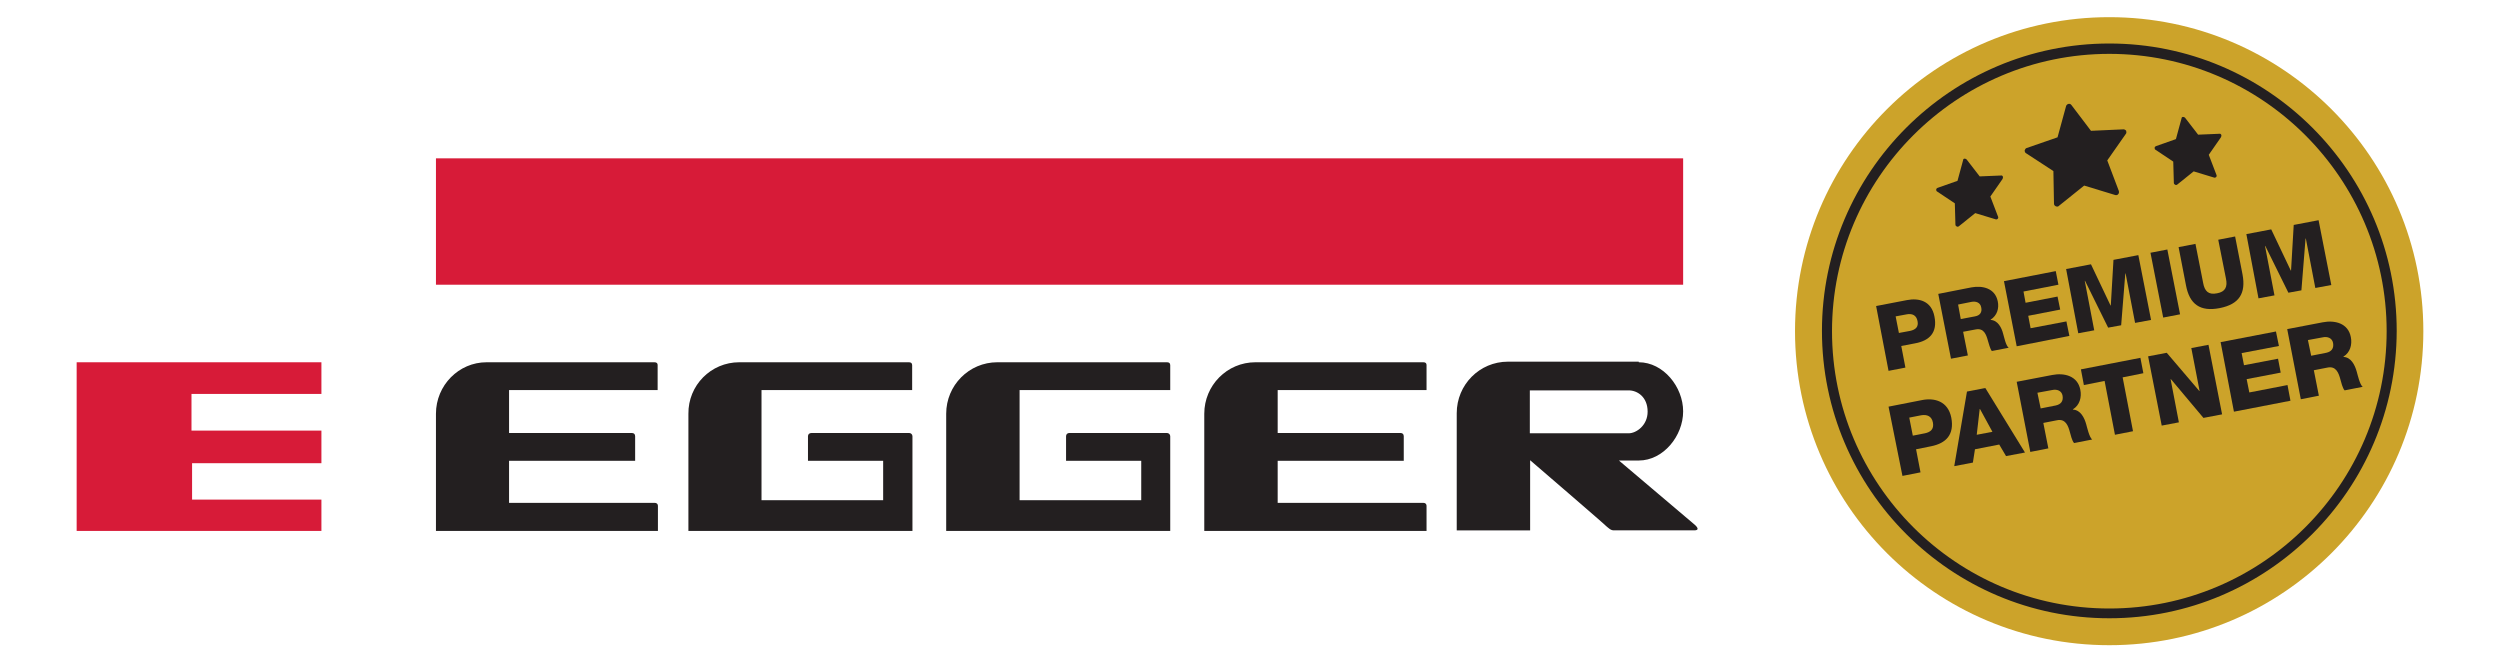 <?xml version="1.0" encoding="utf-8"?>
<!-- Generator: Adobe Illustrator 28.3.0, SVG Export Plug-In . SVG Version: 6.00 Build 0)  -->
<svg version="1.1" id="Layer_1" xmlns="http://www.w3.org/2000/svg" xmlns:xlink="http://www.w3.org/1999/xlink" x="0px" y="0px"
	 viewBox="0 0 844.7 224.2" style="enable-background:new 0 0 844.7 224.2;" xml:space="preserve">
<style type="text/css">
	.st0{clip-path:url(#SVGID_00000026159043693036977310000000926283183123700611_);}
	.st1{fill:#CCA32A;}
	.st2{fill:#231F20;}
	.st3{clip-path:url(#SVGID_00000181785936132649678460000002939244310638068374_);}
	.st4{fill:#D71B38;}
	.st5{clip-path:url(#SVGID_00000022519210189305746290000008900422226707941554_);fill:#231F20;}
	.st6{clip-path:url(#SVGID_00000022519210189305746290000008900422226707941554_);fill:#D71B38;}
	
		.st7{clip-path:url(#SVGID_00000022519210189305746290000008900422226707941554_);fill-rule:evenodd;clip-rule:evenodd;fill:#231F20;}
</style>
<g>
</g>
<g>
	<g>
		<defs>
			<rect id="SVGID_1_" x="603.4" y="5.7" width="228.9" height="212.3"/>
		</defs>
		<clipPath id="SVGID_00000132048692264692472750000011548489809451655828_">
			<use xlink:href="#SVGID_1_"  style="overflow:visible;"/>
		</clipPath>
		<g style="clip-path:url(#SVGID_00000132048692264692472750000011548489809451655828_);">
			<path class="st1" d="M712.7,218c58.6,0,106.1-47.5,106.1-106.1c0-58.6-47.5-106.1-106.1-106.1S606.5,53.2,606.5,111.9
				C606.5,170.5,654,218,712.7,218"/>
		</g>
		<g style="clip-path:url(#SVGID_00000132048692264692472750000011548489809451655828_);">
			<path class="st2" d="M712.7,208.9c-53.5,0-97.1-43.5-97.1-97.1c0-53.5,43.5-97.1,97.1-97.1c53.5,0,97.1,43.5,97.1,97.1
				C809.7,165.4,766.2,208.9,712.7,208.9z M712.7,18.2c-51.6,0-93.7,42-93.7,93.7s42,93.7,93.7,93.7s93.7-42,93.7-93.7
				S764.3,18.2,712.7,18.2z"/>
		</g>
	</g>
	<g>
		<path class="st2" d="M633.9,103.4l10.4-2c4.1-0.8,8.3,0.3,9.3,5.5c1.1,5.4-1.6,8.2-6.5,9.1l-4.7,0.9l1.4,7.3l-5.7,1.1L633.9,103.4
			z M641.6,112.5l3.8-0.7c1.8-0.4,2.9-1.3,2.5-3.3c-0.4-2.1-1.9-2.6-3.6-2.3l-3.8,0.7L641.6,112.5z"/>
		<path class="st2" d="M654.9,99.3l11.2-2.2c3.8-0.7,8,0.3,8.9,4.7c0.5,2.4-0.2,4.8-2.4,6.2l0,0.1c2.4,0.1,3.7,2.6,4.2,4.6
			c0.3,0.9,0.9,4.1,1.9,4.8l-5.7,1.1c-0.6-0.7-1.1-2.8-1.3-3.4c-0.6-2.2-1.4-4.4-4.1-3.9l-4.3,0.8l1.6,8l-5.7,1.1L654.9,99.3z
			 M662.5,107.8l4.8-0.9c1.7-0.3,2.5-1.4,2.1-3.1c-0.3-1.6-1.8-2.1-3.3-1.8l-4.5,0.9L662.5,107.8z"/>
		<path class="st2" d="M677.1,95l17.5-3.4l0.9,4.6l-11.8,2.3l0.7,3.8l10.8-2.1l0.9,4.4l-10.8,2.1l0.8,4.2l12.1-2.3l1,4.9l-17.8,3.5
			L677.1,95z"/>
		<path class="st2" d="M698.1,90.9l8.4-1.6l6.6,13.9l0.1,0l0.9-15.4l8.4-1.6l4.3,21.9l-5.4,1l-3.2-16.7l-0.1,0l-1.4,17.5l-4.4,0.8
			l-7.8-15.8l-0.1,0l3.2,16.7l-5.4,1L698.1,90.9z"/>
		<path class="st2" d="M726.6,85.4l5.7-1.1l4.3,21.9l-5.7,1.1L726.6,85.4z"/>
		<path class="st2" d="M757.7,92.7c1.2,6.4-1.1,10.1-7.7,11.4c-6.6,1.3-10.2-1.3-11.4-7.7l-2.5-12.9l5.7-1.1l2.6,13.2
			c0.5,2.8,1.8,4.1,4.7,3.5c2.8-0.5,3.6-2.2,3-5L749.5,81l5.7-1.1L757.7,92.7z"/>
		<path class="st2" d="M759,79.1l8.4-1.6l6.6,13.9l0.1,0l0.9-15.4l8.4-1.6l4.3,21.9l-5.4,1l-3.2-16.7l-0.1,0l-1.4,17.5l-4.4,0.8
			l-7.8-15.8l-0.1,0l3.2,16.7l-5.4,1L759,79.1z"/>
	</g>
	<g>
		<path class="st2" d="M638.1,137.4l11.2-2.2c4.4-0.9,8.9,0.4,10,5.9c1.1,5.8-1.8,8.7-6.9,9.7l-5,1l1.5,7.8l-6.1,1.2L638.1,137.4z
			 M646.3,147.2l4.1-0.8c1.9-0.4,3.1-1.4,2.7-3.6c-0.4-2.2-2-2.8-3.9-2.5l-4.1,0.8L646.3,147.2z"/>
		<path class="st2" d="M664.6,132.3l6.2-1.2l13.4,21.8l-6.4,1.2l-2.3-3.9l-8.2,1.6l-0.7,4.5l-6.3,1.2L664.6,132.3z M667.9,146.9
			l5.3-1l-4.2-7.7l-0.1,0L667.9,146.9z"/>
		<path class="st2" d="M681.4,129l12-2.3c4.1-0.8,8.6,0.3,9.5,5c0.5,2.5-0.2,5.2-2.5,6.6l0,0.1c2.6,0.1,3.9,2.8,4.5,5
			c0.3,1,1,4.3,2,5.1l-6.1,1.2c-0.7-0.7-1.2-2.9-1.4-3.6c-0.6-2.3-1.5-4.7-4.4-4.1l-4.6,0.9l1.7,8.6l-6.1,1.2L681.4,129z M689.5,138
			l5.1-1c1.8-0.4,2.6-1.5,2.3-3.3c-0.3-1.7-1.9-2.3-3.6-1.9l-4.9,0.9L689.5,138z"/>
		<path class="st2" d="M724.2,126.1l-7,1.4l3.5,18.2l-6.1,1.2l-3.5-18.2l-7,1.4l-1-5.3l20.1-3.9L724.2,126.1z"/>
		<path class="st2" d="M725.8,120.4l6.3-1.2l11,12.9l0.1,0l-2.8-14.5l5.8-1.1l4.6,23.5l-6.3,1.2l-11-13.1l-0.1,0l2.8,14.6l-5.8,1.1
			L725.8,120.4z"/>
		<path class="st2" d="M750.3,115.6L769,112l1,4.9l-12.6,2.4l0.8,4.1l11.5-2.2l0.9,4.7l-11.5,2.2l0.9,4.5l12.9-2.5l1,5.3l-19.1,3.7
			L750.3,115.6z"/>
		<path class="st2" d="M772.8,111.2l12-2.3c4.1-0.8,8.6,0.3,9.5,5c0.5,2.5-0.2,5.2-2.5,6.6l0,0.1c2.6,0.1,3.9,2.8,4.5,5
			c0.3,1,1,4.3,2,5.1l-6.1,1.2c-0.7-0.7-1.2-2.9-1.4-3.6c-0.6-2.3-1.5-4.7-4.4-4.1l-4.6,0.9l1.7,8.6l-6.1,1.2L772.8,111.2z
			 M780.9,120.2l5.1-1c1.8-0.4,2.6-1.5,2.3-3.3c-0.3-1.7-1.9-2.3-3.6-1.9l-4.9,0.9L780.9,120.2z"/>
	</g>
	<g>
		<defs>
			<rect id="SVGID_00000176727716826495404970000004307260761109621120_" x="603.4" y="5.7" width="228.9" height="212.3"/>
		</defs>
		<clipPath id="SVGID_00000002385108867982706340000014714522035456468112_">
			<use xlink:href="#SVGID_00000176727716826495404970000004307260761109621120_"  style="overflow:visible;"/>
		</clipPath>
		<g style="clip-path:url(#SVGID_00000002385108867982706340000014714522035456468112_);">
			<path class="st2" d="M718.4,44.2c-0.2-0.3-0.6-0.5-0.9-0.5l-11,0.5l-6.6-8.7c-0.2-0.3-0.6-0.5-1-0.4c-0.4,0.1-0.7,0.4-0.8,0.7
				l-2.9,10.6L684.8,50c-0.4,0.1-0.6,0.5-0.7,0.8c0,0.4,0.1,0.8,0.5,1l9.2,6l0.2,11c0,0.4,0.2,0.7,0.6,0.9c0.2,0.1,0.4,0.1,0.6,0.1
				c0.2,0,0.3-0.1,0.4-0.2l8.6-6.9l10.5,3.2c0.4,0.1,0.8,0,1-0.3c0.3-0.3,0.3-0.7,0.2-1.1l-3.9-10.3l6.3-9
				C718.5,45,718.5,44.6,718.4,44.2"/>
		</g>
		<g style="clip-path:url(#SVGID_00000002385108867982706340000014714522035456468112_);">
			<path class="st2" d="M676.7,59.6c-0.1-0.2-0.4-0.4-0.6-0.3l-7.2,0.3l-4.4-5.7c-0.2-0.2-0.4-0.3-0.7-0.3c-0.3,0-0.5,0.2-0.5,0.5
				l-1.9,7l-6.8,2.4c-0.2,0.1-0.4,0.3-0.4,0.6c0,0.3,0.1,0.5,0.3,0.6l6,4l0.2,7.2c0,0.3,0.2,0.5,0.4,0.6c0.1,0.1,0.3,0.1,0.4,0.1
				c0.1,0,0.2-0.1,0.3-0.1l5.6-4.5l6.9,2.1c0.2,0.1,0.5,0,0.7-0.2c0.2-0.2,0.2-0.5,0.1-0.7l-2.6-6.8l4.1-5.9
				C676.8,60.1,676.8,59.8,676.7,59.6"/>
		</g>
		<g style="clip-path:url(#SVGID_00000002385108867982706340000014714522035456468112_);">
			<path class="st2" d="M750.5,45.5c-0.1-0.2-0.4-0.4-0.6-0.3l-7.2,0.3l-4.4-5.7c-0.2-0.2-0.4-0.3-0.7-0.3c-0.3,0-0.5,0.2-0.5,0.5
				l-1.9,7l-6.8,2.4c-0.2,0.1-0.4,0.3-0.4,0.6c0,0.3,0.1,0.5,0.3,0.6l6,4l0.2,7.2c0,0.3,0.2,0.5,0.4,0.6c0.1,0.1,0.3,0.1,0.4,0.1
				c0.1,0,0.2-0.1,0.3-0.1l5.6-4.5l6.9,2.1c0.2,0.1,0.5,0,0.7-0.2c0.2-0.2,0.2-0.5,0.1-0.7l-2.6-6.8l4.1-5.9
				C750.6,46,750.6,45.7,750.5,45.5"/>
		</g>
	</g>
</g>
<rect x="147.3" y="53.5" class="st4" width="421.4" height="42.7"/>
<g>
	<defs>
		<rect id="SVGID_00000059276151463984575640000012382174138509601677_" x="25.9" y="53.5" width="547.6" height="125.9"/>
	</defs>
	<clipPath id="SVGID_00000079473148572647669240000015226811743994400935_">
		<use xlink:href="#SVGID_00000059276151463984575640000012382174138509601677_"  style="overflow:visible;"/>
	</clipPath>
	<path style="clip-path:url(#SVGID_00000079473148572647669240000015226811743994400935_);fill:#231F20;" d="M147.3,139.8v39.6h75
		c0,0,0-7.6,0-8.4c0-0.8-0.5-1.1-1.1-1.1c-0.6,0-49.2,0-49.2,0l0-14.2h42.6v-8.3c0-0.7-0.4-1.1-1.1-1.1h-41.5v-14.5h50.2v-8.4
		c0-0.8-0.5-1-1.1-1h-56.7C155,122.4,147.3,130.2,147.3,139.8"/>
	<path style="clip-path:url(#SVGID_00000079473148572647669240000015226811743994400935_);fill:#231F20;" d="M249.8,122.4h57.3
		c0.7,0,1.1,0.3,1.1,1v8.4h-50.9V169h41.1v-13.3h-25.4v-8.3c0-0.6,0.4-1.1,1.2-1.1c6.4,0,32.5,0,33,0c0.6,0,1.1,0.5,1.1,1.1v32
		h-75.7v-39.6C232.5,130.2,240.2,122.4,249.8,122.4"/>
	<path style="clip-path:url(#SVGID_00000079473148572647669240000015226811743994400935_);fill:#231F20;" d="M337,122.4h57.3
		c0.7,0,1.1,0.3,1.1,1v8.4h-50.9V169h41.1v-13.3h-25.4c0,0,0-7.7,0-8.3c0-0.6,0.4-1.1,1.1-1.1c6.4,0,32.5,0,33,0
		c0.6,0,1.1,0.5,1.1,1.1v32h-75.7v-39.6C319.7,130.2,327.4,122.4,337,122.4"/>
	<path style="clip-path:url(#SVGID_00000079473148572647669240000015226811743994400935_);fill:#231F20;" d="M406.9,139.8v39.6H482
		V171c0-0.8-0.5-1.1-1.1-1.1c-0.6,0-49.2,0-49.2,0l0-14.2h42.6v-8.3c0-0.7-0.4-1.1-1.1-1.1h-41.5v-14.5H482v-8.4c0-0.8-0.5-1-1.1-1
		h-56.7C414.6,122.4,406.9,130.2,406.9,139.8"/>
	<polygon style="clip-path:url(#SVGID_00000079473148572647669240000015226811743994400935_);fill:#D71B38;" points="25.9,122.4 
		108.6,122.4 108.6,133.1 64.7,133.1 64.7,145.5 108.6,145.5 108.6,156.5 64.9,156.5 64.9,168.8 108.6,168.8 108.6,179.4 
		25.9,179.4 	"/>
	
		<path style="clip-path:url(#SVGID_00000079473148572647669240000015226811743994400935_);fill-rule:evenodd;clip-rule:evenodd;fill:#231F20;" d="
		M550.3,146.4c2.6,0,6.4-2.7,6.4-7.3c0-5-3.5-7.2-6.4-7.2h-33.4v14.5H550.3L550.3,146.4z M553.7,122.4c8.3,0,15,8.3,15,16.6
		s-6.7,16.6-15,16.6h-6.7l25.5,21.6c0,0,2.5,2-0.1,2h-27.1c-1.1,0-1.7-0.7-2.8-1.6c0.9,0.6-25.5-22.1-25.5-22.1v23.7h-24.8v-39.6
		c0-9.6,7.7-17.4,17.3-17.4H553.7z"/>
</g>
</svg>
